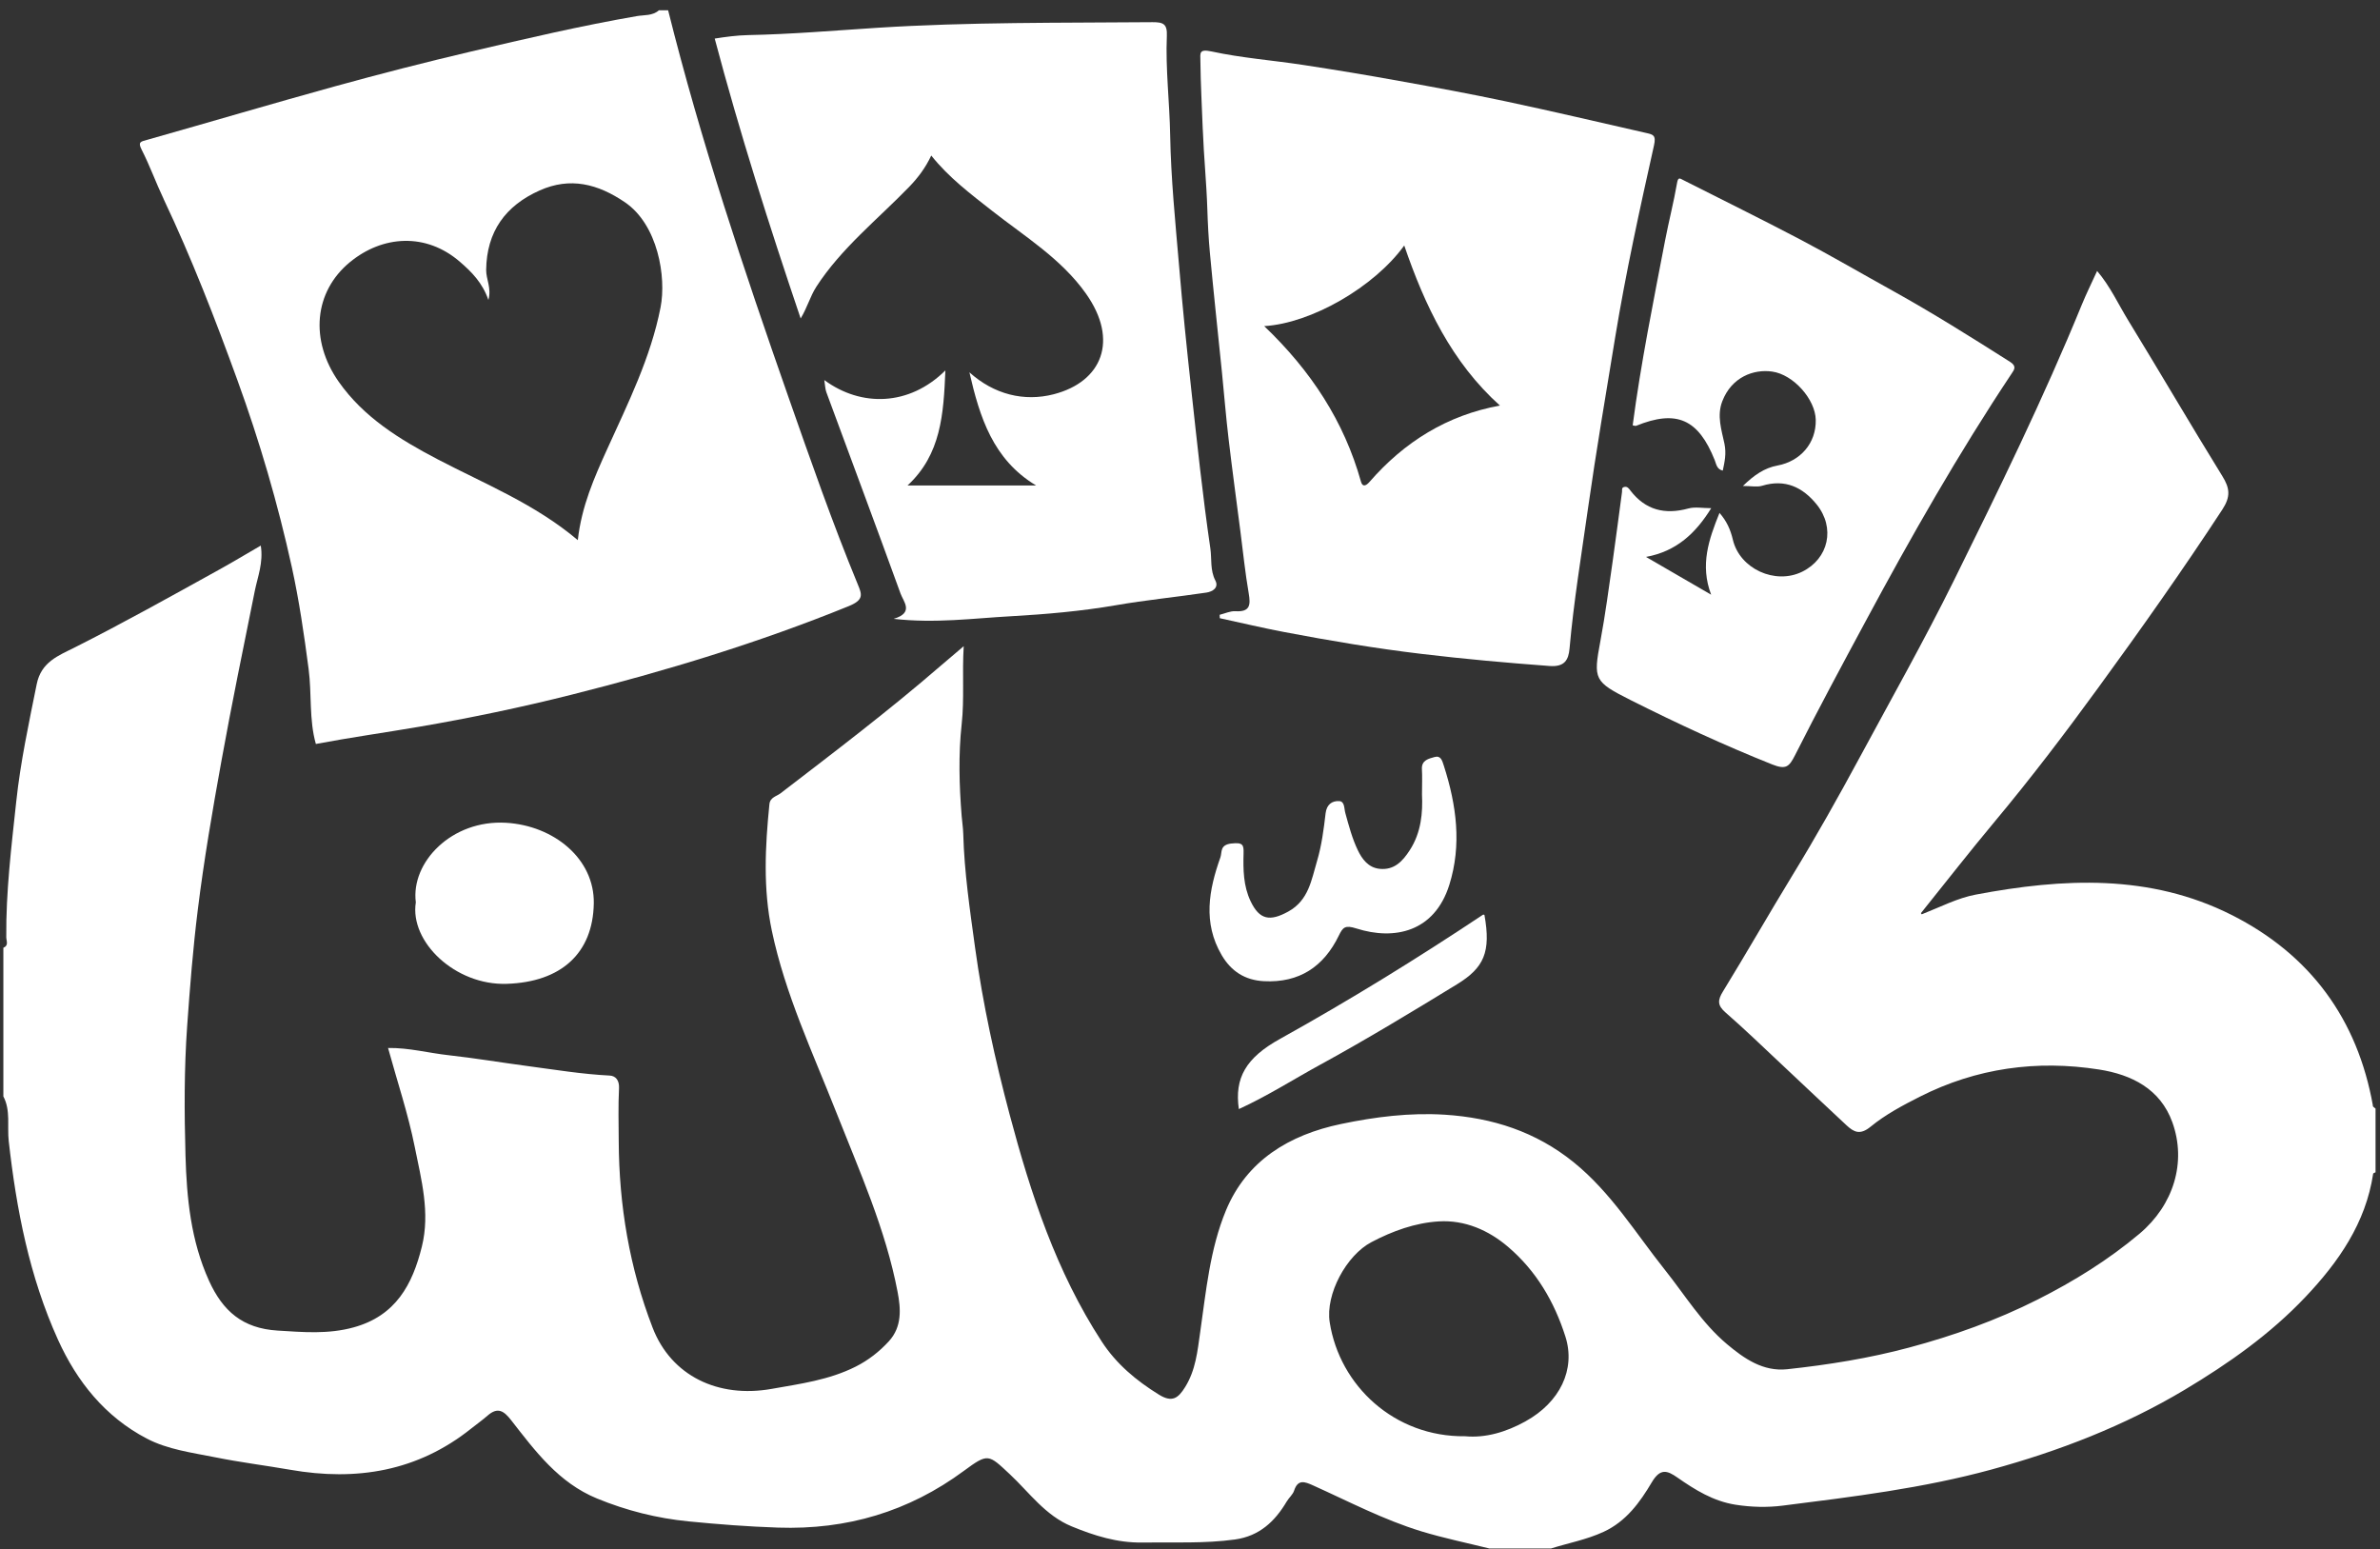 <svg width="63" height="41" viewBox="0 0 63 41" fill="none" xmlns="http://www.w3.org/2000/svg">
<rect x="0" y="0" width="63" height="41" fill="#333333" stroke="none"/>
<path d="M62.813 29.269C62.406 26.979 61.157 25.268 59.071 24.217C56.908 23.127 54.607 23.243 52.3 23.679C51.815 23.771 51.379 24 50.87 24.201C50.869 24.199 50.867 24.198 50.867 24.198C50.859 24.189 50.853 24.179 50.848 24.17C51.528 23.323 52.153 22.522 52.803 21.744C53.762 20.596 54.667 19.405 55.545 18.199C56.672 16.654 57.776 15.092 58.824 13.491C59.049 13.148 59.028 12.926 58.826 12.601C57.981 11.234 57.172 9.846 56.332 8.475C56.069 8.045 55.858 7.579 55.512 7.172C55.364 7.496 55.226 7.774 55.109 8.06C54.091 10.547 52.909 12.963 51.718 15.371C50.937 16.949 50.07 18.487 49.233 20.038C48.661 21.098 48.071 22.148 47.442 23.177C46.821 24.194 46.23 25.229 45.607 26.244C45.465 26.475 45.459 26.61 45.674 26.798C46.179 27.238 46.66 27.704 47.148 28.161C47.725 28.701 48.297 29.246 48.877 29.784C49.072 29.965 49.236 30.053 49.518 29.821C49.907 29.502 50.367 29.257 50.82 29.028C52.318 28.27 53.913 28.05 55.564 28.309C56.426 28.444 57.184 28.822 57.503 29.704C57.886 30.764 57.534 31.898 56.634 32.655C55.809 33.349 54.897 33.914 53.935 34.399C52.851 34.946 51.707 35.356 50.534 35.669C49.478 35.952 48.395 36.125 47.308 36.242C46.672 36.31 46.172 35.963 45.714 35.578C45.048 35.018 44.602 34.278 44.068 33.608C43.293 32.635 42.645 31.563 41.653 30.761C40.652 29.954 39.506 29.586 38.244 29.505C37.317 29.447 36.4 29.562 35.498 29.751C34.127 30.037 33.001 30.716 32.452 32.038C32.028 33.061 31.925 34.175 31.769 35.266C31.698 35.764 31.651 36.266 31.371 36.714C31.19 37.007 31.029 37.131 30.68 36.916C30.075 36.542 29.55 36.104 29.162 35.507C27.959 33.658 27.285 31.602 26.726 29.502C26.339 28.047 26.017 26.579 25.811 25.084C25.674 24.082 25.525 23.084 25.498 22.072C25.494 21.915 25.468 21.756 25.456 21.603C25.391 20.792 25.368 19.976 25.456 19.168C25.53 18.496 25.466 17.833 25.51 17.104C25.261 17.315 25.079 17.468 24.901 17.622C23.534 18.805 22.094 19.898 20.66 20.999C20.561 21.076 20.386 21.102 20.367 21.284C20.254 22.404 20.197 23.522 20.431 24.636C20.783 26.312 21.513 27.859 22.137 29.442C22.752 31.001 23.442 32.535 23.759 34.191C23.845 34.639 23.882 35.116 23.528 35.503C23.276 35.777 22.989 36.002 22.651 36.173C21.947 36.527 21.189 36.627 20.421 36.763C19.011 37.012 17.768 36.421 17.275 35.142C16.661 33.551 16.386 31.904 16.378 30.206C16.376 29.738 16.362 29.269 16.386 28.802C16.396 28.596 16.297 28.477 16.14 28.469C15.408 28.433 14.687 28.313 13.963 28.217C13.268 28.125 12.576 28.008 11.88 27.931C11.348 27.873 10.822 27.73 10.272 27.739C10.519 28.637 10.804 29.486 10.978 30.355C11.152 31.221 11.39 32.095 11.167 32.996C10.919 34.001 10.477 34.827 9.361 35.134C8.688 35.32 8.029 35.261 7.348 35.219C6.422 35.162 5.897 34.702 5.533 33.901C5.05 32.837 4.942 31.71 4.91 30.582C4.878 29.44 4.873 28.295 4.955 27.148C5.028 26.122 5.109 25.097 5.236 24.079C5.399 22.763 5.624 21.453 5.861 20.145C6.133 18.638 6.442 17.139 6.745 15.639C6.82 15.267 6.975 14.893 6.903 14.441C6.511 14.668 6.156 14.882 5.794 15.082C4.526 15.784 3.262 16.49 1.967 17.143C1.55 17.353 1.09 17.52 0.972 18.108C0.764 19.14 0.541 20.173 0.43 21.217C0.302 22.41 0.155 23.605 0.166 24.809C0.167 24.9 0.237 25.029 0.089 25.086V29.021C0.286 29.394 0.187 29.811 0.231 30.202C0.434 32.015 0.778 33.789 1.535 35.461C2.036 36.567 2.779 37.498 3.884 38.077C4.441 38.368 5.078 38.449 5.692 38.572C6.351 38.705 7.018 38.788 7.681 38.903C9.437 39.21 11.055 38.945 12.473 37.812C12.617 37.697 12.769 37.59 12.907 37.469C13.176 37.234 13.338 37.344 13.531 37.592C14.167 38.407 14.785 39.245 15.802 39.663C16.584 39.984 17.388 40.187 18.232 40.27C19.017 40.347 19.802 40.408 20.593 40.434C22.418 40.496 24.052 40.012 25.516 38.931C26.158 38.458 26.163 38.492 26.728 39.019C27.249 39.506 27.667 40.112 28.366 40.401C28.966 40.648 29.573 40.839 30.233 40.829C31.055 40.817 31.878 40.861 32.695 40.748C33.336 40.658 33.748 40.271 34.059 39.745C34.118 39.644 34.221 39.561 34.256 39.455C34.356 39.15 34.534 39.217 34.751 39.314C35.7 39.741 36.625 40.228 37.625 40.533C38.217 40.713 38.826 40.838 39.426 40.987H41.055C41.519 40.841 42.001 40.753 42.448 40.546C43.049 40.269 43.414 39.758 43.724 39.235C43.949 38.854 44.135 38.923 44.399 39.107C44.871 39.436 45.352 39.735 45.939 39.828C46.357 39.894 46.784 39.904 47.191 39.852C49.047 39.618 50.907 39.391 52.716 38.897C54.51 38.406 56.23 37.742 57.833 36.784C58.998 36.087 60.096 35.312 61.023 34.333C61.901 33.407 62.624 32.371 62.819 31.066C62.821 31.051 62.86 31.042 62.882 31.03V29.343C62.856 29.319 62.813 29.297 62.807 29.269H62.813ZM40.386 37.619C39.867 37.907 39.322 38.066 38.783 38.016C36.914 38.039 35.46 36.68 35.198 34.999C35.082 34.256 35.64 33.225 36.304 32.877C36.866 32.582 37.461 32.367 38.086 32.329C38.775 32.288 39.401 32.56 39.922 33.005C40.668 33.642 41.146 34.46 41.438 35.38C41.714 36.252 41.288 37.118 40.386 37.618V37.619Z" fill="white"/>
<path d="M4.331 5.268C5.072 6.832 5.696 8.442 6.286 10.067C6.873 11.683 7.355 13.33 7.724 15.007C7.919 15.897 8.05 16.8 8.169 17.706C8.256 18.37 8.178 19.047 8.361 19.692C9.267 19.521 10.18 19.393 11.087 19.238C12.448 19.005 13.799 18.723 15.132 18.387C17.626 17.759 20.083 17.013 22.468 16.043C22.877 15.876 22.814 15.73 22.705 15.465C22.031 13.832 21.451 12.165 20.867 10.5C19.686 7.128 18.552 3.741 17.686 0.273H17.441C17.274 0.422 17.052 0.393 16.859 0.426C15.383 0.681 13.927 1.022 12.472 1.363C11.263 1.647 10.06 1.956 8.862 2.286C7.202 2.744 5.55 3.234 3.893 3.702C3.726 3.749 3.643 3.753 3.75 3.963C3.967 4.387 4.128 4.839 4.333 5.27L4.331 5.268ZM9.269 6.934C10.128 6.23 11.277 6.15 12.178 6.933C12.486 7.199 12.773 7.487 12.928 7.94C13.015 7.62 12.867 7.395 12.869 7.146C12.881 6.131 13.379 5.444 14.287 5.04C15.093 4.681 15.823 4.865 16.541 5.353C17.415 5.947 17.643 7.331 17.485 8.138C17.225 9.465 16.626 10.668 16.071 11.891C15.732 12.639 15.394 13.399 15.295 14.297C14.152 13.333 12.829 12.809 11.582 12.156C10.583 11.633 9.626 11.046 8.965 10.103C8.196 9.005 8.309 7.721 9.268 6.934H9.269Z" fill="white"/>
<path d="M31.839 3.435C31.865 4.138 31.937 4.839 31.959 5.541C31.971 5.92 31.991 6.305 32.026 6.686C32.124 7.744 32.239 8.801 32.346 9.858C32.405 10.446 32.452 11.035 32.522 11.622C32.618 12.44 32.73 13.255 32.835 14.072C32.905 14.617 32.961 15.163 33.054 15.704C33.106 16.01 33.094 16.202 32.703 16.178C32.566 16.17 32.424 16.239 32.285 16.273C32.286 16.303 32.287 16.333 32.289 16.363C32.859 16.487 33.428 16.622 34.002 16.731C35.208 16.96 36.416 17.164 37.637 17.309C38.762 17.444 39.888 17.544 41.017 17.628C41.415 17.658 41.52 17.47 41.547 17.163C41.657 15.925 41.859 14.701 42.033 13.472C42.249 11.951 42.508 10.437 42.756 8.921C43.036 7.217 43.406 5.532 43.782 3.849C43.844 3.575 43.754 3.561 43.582 3.521C42.343 3.239 41.106 2.948 39.863 2.684C38.925 2.485 37.981 2.311 37.037 2.142C36.195 1.989 35.349 1.849 34.502 1.72C33.692 1.596 32.869 1.535 32.07 1.362C31.733 1.29 31.773 1.407 31.775 1.609C31.781 2.219 31.816 2.828 31.838 3.436L31.839 3.435ZM37.171 6.498C37.716 8.088 38.426 9.587 39.704 10.735C38.311 10.987 37.174 11.695 36.251 12.756C36.159 12.862 36.067 12.897 36.026 12.75C35.58 11.155 34.706 9.818 33.464 8.632C34.71 8.558 36.374 7.6 37.171 6.498Z" fill="white"/>
<path d="M21.602 7.6C22.268 6.567 23.233 5.808 24.075 4.937C24.305 4.698 24.498 4.44 24.651 4.117C25.111 4.695 25.688 5.131 26.258 5.578C27.131 6.263 28.097 6.852 28.749 7.776C29.621 9.011 29.172 10.104 27.895 10.435C27.109 10.638 26.313 10.442 25.661 9.855C25.933 11.04 26.284 12.164 27.426 12.85H24.023C24.913 12.027 24.977 10.957 25.025 9.805C24.07 10.751 22.797 10.78 21.82 10.06C21.843 10.204 21.843 10.297 21.874 10.381C22.529 12.158 23.193 13.931 23.838 15.711C23.917 15.929 24.2 16.219 23.655 16.38C24.758 16.505 25.764 16.366 26.765 16.311C27.688 16.259 28.618 16.178 29.537 16.02C30.331 15.882 31.136 15.804 31.934 15.685C32.093 15.662 32.271 15.557 32.171 15.365C32.029 15.091 32.079 14.795 32.039 14.518C31.834 13.119 31.687 11.712 31.533 10.306C31.413 9.21 31.301 8.112 31.209 7.014C31.111 5.87 30.996 4.726 30.975 3.58C30.96 2.702 30.85 1.828 30.887 0.951C30.9 0.639 30.8 0.585 30.507 0.587C28.076 0.608 25.647 0.581 23.217 0.736C22.08 0.809 20.94 0.907 19.798 0.929C19.511 0.935 19.204 0.976 18.919 1.021C19.583 3.525 20.359 5.959 21.194 8.43C21.377 8.121 21.446 7.845 21.603 7.6H21.602Z" fill="white"/>
<path d="M43.306 11.272C44.379 10.835 44.956 11.091 45.391 12.183C45.429 12.279 45.445 12.425 45.603 12.456C45.652 12.222 45.702 12.011 45.647 11.744C45.572 11.387 45.441 11.006 45.59 10.621C45.837 9.978 46.422 9.766 46.909 9.835C47.475 9.914 48.052 10.57 48.064 11.111C48.078 11.735 47.651 12.211 47.051 12.322C46.706 12.385 46.428 12.578 46.136 12.863C46.354 12.863 46.51 12.898 46.643 12.858C47.252 12.672 47.716 12.895 48.085 13.348C48.589 13.969 48.406 14.788 47.704 15.133C46.989 15.484 46.052 15.056 45.87 14.286C45.808 14.023 45.707 13.791 45.516 13.576C45.233 14.278 44.996 14.952 45.295 15.741C44.683 15.386 44.144 15.073 43.571 14.741C44.379 14.594 44.889 14.111 45.297 13.451C45.069 13.451 44.869 13.411 44.696 13.458C44.069 13.63 43.555 13.502 43.156 12.982C43.118 12.932 43.077 12.868 42.992 12.89C42.917 12.909 42.942 12.973 42.936 13.02C42.853 13.628 42.777 14.237 42.69 14.844C42.587 15.554 42.495 16.265 42.363 16.97C42.173 17.984 42.193 18.042 43.166 18.532C44.391 19.147 45.631 19.723 46.906 20.232C47.274 20.378 47.358 20.3 47.515 19.991C48.116 18.8 48.749 17.624 49.382 16.448C50.585 14.21 51.841 12.003 53.252 9.884C53.314 9.79 53.392 9.695 53.211 9.58C52.187 8.93 51.159 8.284 50.096 7.694C49.286 7.245 48.486 6.778 47.667 6.346C46.638 5.805 45.594 5.292 44.556 4.766C44.47 4.722 44.421 4.678 44.393 4.841C44.305 5.351 44.175 5.852 44.077 6.36C43.765 7.988 43.434 9.613 43.218 11.258C43.255 11.264 43.285 11.278 43.306 11.27V11.272Z" fill="white"/>
<path d="M32.599 22.326C32.283 22.362 32.353 22.555 32.305 22.692C31.998 23.557 31.836 24.424 32.339 25.282C32.589 25.707 32.952 25.944 33.454 25.971C34.397 26.02 35.041 25.583 35.438 24.767C35.547 24.542 35.605 24.48 35.906 24.576C36.913 24.896 37.972 24.668 38.364 23.422C38.697 22.362 38.554 21.311 38.22 20.27C38.174 20.123 38.135 19.991 37.972 20.038C37.822 20.081 37.624 20.119 37.639 20.361C37.651 20.56 37.641 20.762 37.641 21.032C37.663 21.503 37.624 22.033 37.316 22.506C37.13 22.793 36.908 23.037 36.52 22.997C36.219 22.967 36.052 22.734 35.943 22.506C35.794 22.196 35.704 21.856 35.612 21.522C35.577 21.398 35.599 21.212 35.448 21.204C35.261 21.195 35.117 21.291 35.089 21.53C35.04 21.954 34.984 22.383 34.863 22.79C34.715 23.284 34.644 23.829 34.101 24.128C33.612 24.397 33.338 24.346 33.104 23.854C32.912 23.451 32.906 23.018 32.918 22.584C32.924 22.364 32.901 22.292 32.6 22.327L32.599 22.326Z" fill="white"/>
<path d="M13.413 26.041C14.852 25.995 15.696 25.234 15.718 23.911C15.738 22.73 14.66 21.853 13.396 21.778C11.957 21.693 10.87 22.825 11.007 23.884C10.84 24.93 12.052 26.086 13.413 26.041Z" fill="white"/>
<path d="M34.958 28.176C36.183 27.505 37.377 26.782 38.566 26.054C39.284 25.614 39.47 25.201 39.294 24.216C39.281 24.214 39.264 24.205 39.256 24.211C37.508 25.375 35.72 26.477 33.882 27.499C32.981 27.998 32.674 28.531 32.793 29.356C33.548 29.011 34.239 28.569 34.957 28.176H34.958Z" fill="white"/>
</svg>
